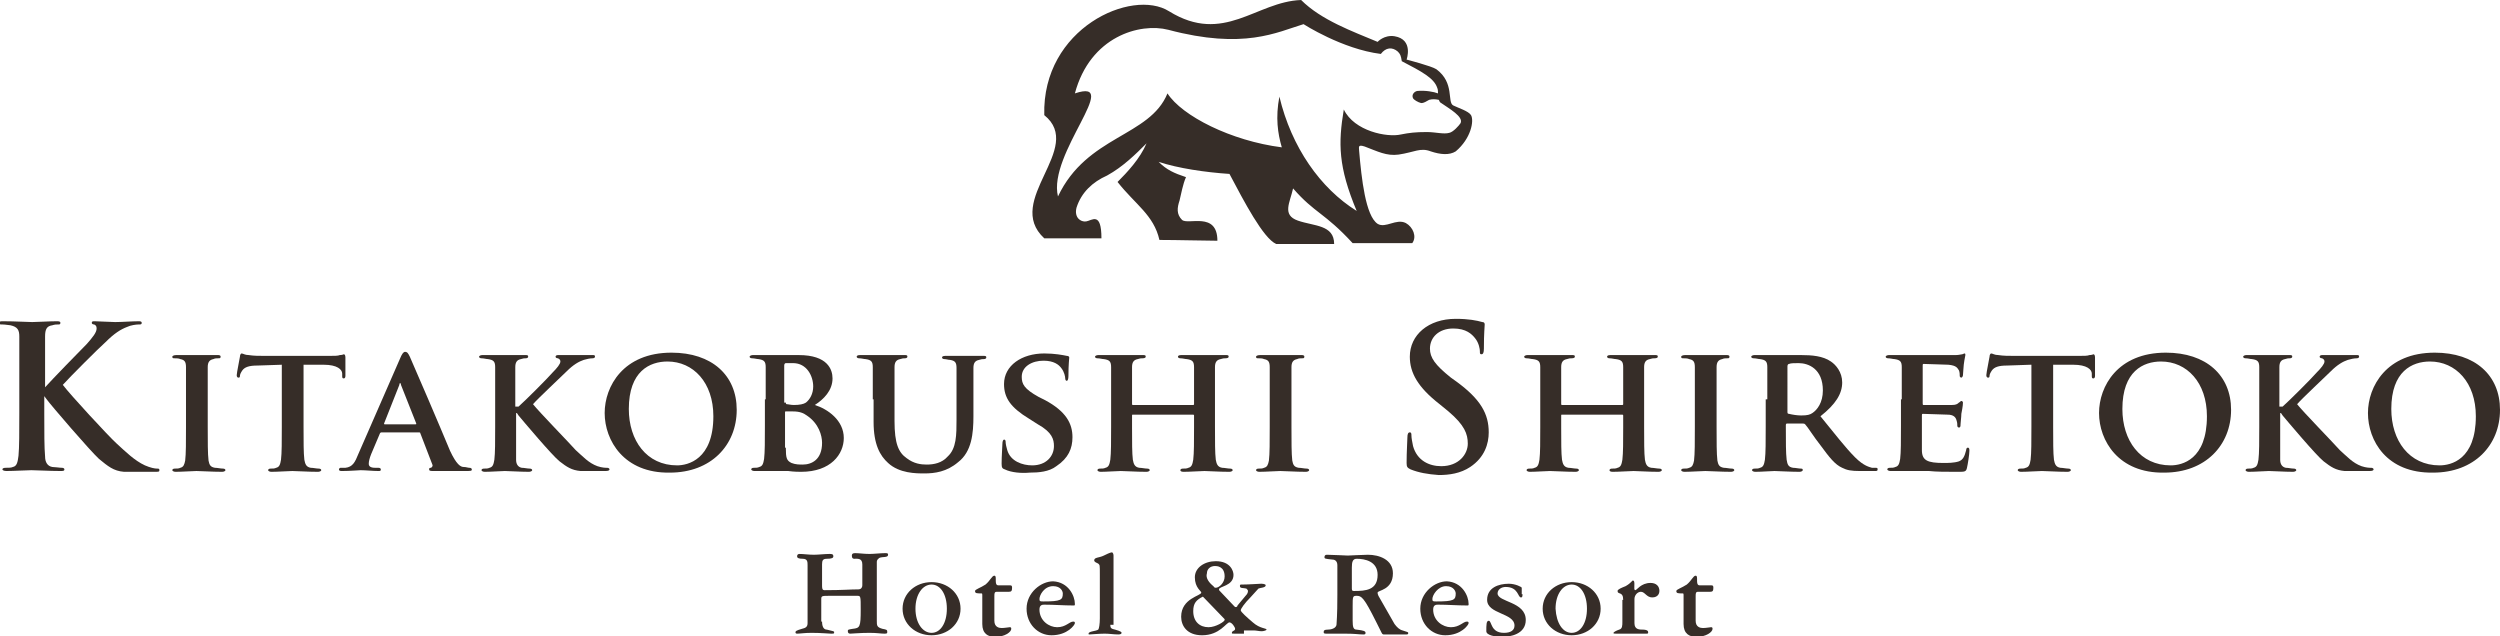 <svg enable-background="new 0 0 310.5 79" viewBox="0 0 310.5 79" xmlns="http://www.w3.org/2000/svg"><g fill="#362d28"><path d="m5.5 48.1h.1c.8-.9 4.4-4.6 5.2-5.4.7-.8 1.2-1.4 1.2-1.9 0-.3-.1-.4-.3-.5-.2 0-.3-.1-.3-.2 0-.2.1-.2.4-.2.5 0 1.9.1 2.5.1.8 0 2.1-.1 2.9-.1.2 0 .4 0 .4.2s-.1.2-.4.2-1 .1-1.4.3c-.8.3-1.6.8-2.7 1.9-.8.7-4.5 4.4-5.3 5.3.9 1.2 5.7 6.4 6.7 7.3 1.1 1 2.2 2.1 3.5 2.7.7.3 1.2.4 1.5.4.2 0 .3 0 .3.2s-.1.2-.6.2h-2.1c-.7 0-1.2 0-1.7 0-1.3-.1-2-.7-3.1-1.6-1.1-1-6-6.7-6.5-7.4l-.3-.4v2.2c0 2.3 0 4.2.1 5.3 0 .7.3 1.2.9 1.3.3 0 .9.1 1.2.1.2 0 .3.1.3.2 0 .2-.2.2-.5.2-1.4 0-2.9-.1-3.6-.1-.6 0-2.1.1-3.1.1-.3 0-.5-.1-.5-.2s.1-.2.4-.2c.4 0 .7 0 .9-.1.5-.1.6-.6.7-1.4.1-1 .1-3 .1-5.3v-4.3c0-3.8 0-4.4 0-5.2s-.2-1.2-1.1-1.4c-.2 0-.6-.1-1-.1-.3 0-.4 0-.4-.2s.2-.2.5-.2c1.5 0 3 .1 3.6.1s2.1-.1 3-.1c.3 0 .5 0 .5.2s-.1.2-.3.2-.4 0-.7.1c-.7.1-.9.5-.9 1.4v5.2 1.1z"/><path d="m23.1 49.6c0-2.9 0-3.4 0-4 0-.7-.2-.9-.7-1-.2-.1-.5-.1-.7-.1s-.3 0-.3-.2c0-.1.2-.2.5-.2h2.6 2.5c.2 0 .4 0 .4.2s-.1.2-.3.2-.4 0-.6.1c-.5.1-.7.4-.7 1v4 3.4c0 1.8 0 3.4.1 4.2.1.5.2.8.8.9.3 0 .7.1 1 .1.2 0 .3.1.3.2s-.2.2-.4.2c-1.3 0-2.6-.1-3.2-.1-.4 0-1.8.1-2.6.1-.2 0-.4-.1-.4-.2s.1-.2.3-.2c.3 0 .5 0 .7-.1.4-.1.5-.4.6-.9.1-.8.1-2.3.1-4.2z"/><path d="m35 45.3-3 .1c-1.1 0-1.6.2-1.9.6-.2.3-.3.5-.3.7s-.1.2-.2.2-.2-.1-.2-.3c0-.3.4-2.2.4-2.3 0-.2.1-.4.2-.4.2 0 .4.2.9.2.6.1 1.3.1 2 .1h8c.6 0 1.1 0 1.3-.1.3 0 .5-.1.5-.1.1 0 .2.1.2.4v2.3c0 .2-.1.3-.2.3-.2 0-.2-.1-.2-.4v-.2c0-.5-.6-1.1-2.3-1.1h-2.5v7.7c0 1.8 0 3.3.1 4.1.1.5.2.9.8 1 .3 0 .7.1 1 .1.2 0 .3.1.3.2s-.2.2-.4.2c-1.3 0-2.6-.1-3.2-.1-.4 0-1.8.1-2.6.1-.2 0-.4-.1-.4-.2s.1-.2.3-.2c.3 0 .5 0 .7-.1.4-.1.5-.4.6-1 .1-.8.1-2.3.1-4.1z"/><path d="m47.4 53.7c-.1 0-.1 0-.2.1l-1.1 2.6c-.2.5-.3.9-.3 1.2s.2.5.8.5h.4c.2 0 .3.1.3.2 0 .2-.1.2-.3.2-.7 0-1.6-.1-2.2-.1-.2 0-1.3.1-2.3.1-.2 0-.4 0-.4-.2 0-.1.1-.2.2-.2h.6c.9-.1 1.2-.7 1.6-1.7l5.2-11.9c.2-.5.4-.8.6-.8.3 0 .4.2.6.6.5 1.1 3.8 8.8 5 11.7.8 1.7 1.3 2 1.7 2 .3 0 .5.1.7.1s.3.1.3.2c0 .2-.1.2-.9.2-.7 0-2.1 0-3.8 0-.4 0-.6 0-.6-.2 0-.1 0-.2.2-.2.1 0 .3-.2.2-.4l-1.5-3.9c0-.1-.1-.1-.2-.1zm4.2-1c.1 0 .1 0 .1-.1l-1.9-4.8c0-.1 0-.2-.1-.2s-.1.1-.1.2l-1.9 4.8c0 .1 0 .1.1.1z"/><path d="m64.4 50.5c.8-.7 3.6-3.5 4.2-4.2.6-.6 1-1.1 1-1.4 0-.2-.1-.3-.3-.4-.2 0-.3-.1-.3-.2s.1-.2.3-.2h2 2.3c.2 0 .3 0 .3.2 0 .1-.1.2-.3.2-.3 0-.8.1-1.1.2-.6.2-1.3.6-2.1 1.4-.6.6-3.6 3.4-4.2 4.1.7.9 4.6 4.9 5.3 5.7.9.8 1.6 1.6 2.7 2 .6.2 1 .2 1.2.2s.3.1.3.2-.1.2-.5.2h-1.7c-.6 0-.9 0-1.4 0-1.1-.1-1.7-.5-2.6-1.2s-4.6-5.1-5.1-5.7l-.2-.3h-.1v1.7 4.1c0 .5.2.9.7 1 .3 0 .7.1 1 .1.2 0 .3.1.3.2s-.2.2-.4.2c-1.1 0-2.5-.1-3-.1-.4 0-1.7.1-2.5.1-.2 0-.4-.1-.4-.2s.1-.2.3-.2c.3 0 .5 0 .7-.1.4-.1.5-.4.6-1 .1-.8.1-2.3.1-4.1v-3.4c0-2.9 0-3.4 0-4 0-.7-.2-.9-.9-1-.2 0-.5-.1-.8-.1-.2 0-.3-.1-.3-.2s.2-.2.4-.2h2.8 2.5c.3 0 .4 0 .4.2 0 .1-.1.2-.3.2s-.3 0-.6.1c-.5.1-.7.4-.7 1v4 .9z"/><path d="m75.1 51.3c0-3.3 2.3-7.5 8.3-7.5 5 0 8.1 2.8 8.1 7.1 0 4.4-3.2 7.8-8.3 7.8-5.7.1-8.1-4-8.1-7.4m13.5.4c0-4.2-2.5-6.8-5.7-6.8-2.2 0-4.8 1.2-4.8 5.9 0 3.9 2.2 7 6 7 1.3 0 4.5-.7 4.5-6.1"/><path d="m95.1 49.6c0-2.9 0-3.4 0-4 0-.7-.2-.9-.9-1-.2 0-.5-.1-.8-.1-.2 0-.3-.1-.3-.2s.2-.2.4-.2h2.7 3c3.6 0 4.2 1.8 4.2 2.9 0 1.5-1.1 2.6-2.2 3.3 1.6.5 3.6 1.9 3.6 4.1 0 2-1.6 4.2-5.3 4.2-.2 0-.9 0-1.6-.1-.7 0-1.4 0-1.7 0-.2 0-.7 0-1.1 0-.5 0-1 0-1.4 0-.2 0-.4-.1-.4-.2s.1-.2.3-.2c.3 0 .5 0 .7-.1.4-.1.5-.4.6-1 .1-.8.1-2.3.1-4.1v-3.3zm2.5.4c0 .2.1.2.1.2.2 0 .5.1.9.1.7 0 1.2-.1 1.5-.3.5-.4.9-1.1.9-2 0-1.3-.8-2.9-2.5-2.9-.3 0-.7 0-.9 0-.1 0-.2.1-.2.3v4.6zm0 5.6c0 1.3.1 1.6.7 1.9.5.2 1 .2 1.4.2 1.1 0 2.4-.6 2.4-2.7 0-.9-.4-2.4-1.9-3.4-.4-.3-.9-.5-1.7-.5h-.9c-.1 0-.1 0-.1.1v4.4z"/><path d="m108.4 49.6c0-2.9 0-3.4 0-4 0-.7-.2-.9-.9-1-.2 0-.5-.1-.8-.1-.2 0-.3-.1-.3-.2s.1-.2.4-.2h3 2.5c.3 0 .4 0 .4.2 0 .1-.1.2-.3.2s-.3 0-.6.1c-.5.1-.7.4-.7 1v4 2.7c0 2.8.5 3.9 1.5 4.6.9.7 1.8.8 2.5.8.9 0 1.9-.2 2.6-1 1.1-1 1.1-2.7 1.1-4.6v-2.4c0-2.9 0-3.4 0-4 0-.7-.2-.9-.8-1-.2 0-.5-.1-.7-.1s-.3-.1-.3-.2.1-.2.4-.2h2.4 2.3c.3 0 .4 0 .4.2 0 .1-.1.2-.3.2s-.3 0-.6.1c-.5.1-.7.4-.7 1v4 2c0 2.1-.2 4.4-1.9 5.7-1.4 1.2-2.9 1.4-4.2 1.4-1 0-3.1 0-4.5-1.3-1-.9-1.8-2.3-1.8-5.1v-2.8z"/><path d="m124.8 58.3c-.3-.1-.4-.2-.4-.7 0-1 .1-2.2.1-2.5s.1-.5.2-.5c.2 0 .2.2.2.3 0 .2.1.7.2 1 .4 1.4 1.9 1.9 3.1 1.9 1.7 0 2.7-1.1 2.7-2.4 0-.8-.2-1.7-2-2.7l-1.1-.7c-2.3-1.4-3.1-2.6-3.1-4.3 0-2.3 2.2-3.8 5-3.8 1.3 0 2.3.2 2.8.3.2 0 .3.1.3.2 0 .2-.1.8-.1 2.3 0 .4-.1.6-.2.6s-.2-.1-.2-.3-.1-.8-.5-1.3c-.3-.4-.9-.9-2.2-.9-1.4 0-2.7.7-2.7 2 0 .9.3 1.5 2.1 2.5l.8.4c2.6 1.4 3.4 2.9 3.4 4.6 0 1.4-.5 2.6-2 3.6-.9.7-2.2.8-3.3.8-1 .1-2.3 0-3.1-.4"/><path d="m148.2 50.3s.1 0 .1-.1v-.4c0-2.9 0-3.6 0-4.2 0-.7-.2-.9-.9-1-.2 0-.5-.1-.8-.1-.2 0-.3-.1-.3-.2s.1-.2.4-.2h3 2.5c.3 0 .4 0 .4.2 0 .1-.1.2-.4.2-.2 0-.3 0-.6.1-.5.1-.7.4-.7 1v4 3.4c0 1.8 0 3.3.1 4.1.1.5.2.9.8 1 .3 0 .7.1 1 .1.2 0 .3.1.3.2s-.2.2-.4.2c-1.3 0-2.6-.1-3.1-.1-.4 0-1.8.1-2.6.1-.3 0-.4-.1-.4-.2s.1-.2.3-.2c.3 0 .5 0 .7-.1.4-.1.5-.4.6-1 .1-.8.1-2.3.1-4v-1.5c0-.1-.1-.1-.1-.1h-7.5c-.1 0-.1 0-.1.1v1.5c0 1.8 0 3.2.1 4 .1.5.2.9.8 1 .3 0 .7.1 1 .1.2 0 .3.1.3.2s-.2.2-.4.2c-1.3 0-2.6-.1-3.2-.1-.4 0-1.8.1-2.5.1-.2 0-.4-.1-.4-.2s.1-.2.3-.2c.3 0 .5 0 .7-.1.4-.1.5-.4.6-1 .1-.8.1-2.3.1-4.1v-3.4c0-2.9 0-3.4 0-4 0-.7-.2-.9-.9-1-.2 0-.5-.1-.8-.1-.2 0-.3-.1-.3-.2s.2-.2.4-.2h2.9 2.6c.3 0 .4 0 .4.2 0 .1-.1.2-.4.2-.2 0-.3 0-.6.1-.5.1-.7.4-.7 1v4.2.4c0 .1.1.1.1.1z"/><path d="m157.7 49.6c0-2.9 0-3.4 0-4 0-.7-.2-.9-.7-1-.2-.1-.5-.1-.7-.1s-.3 0-.3-.2c0-.1.2-.2.5-.2h2.6 2.5c.2 0 .4 0 .4.2s-.1.2-.3.2-.4 0-.6.1c-.5.1-.7.4-.7 1v4 3.4c0 1.8 0 3.4.1 4.2.1.5.2.8.8.9.3 0 .7.1 1 .1.2 0 .3.1.3.2s-.2.2-.4.2c-1.3 0-2.6-.1-3.2-.1-.4 0-1.8.1-2.6.1-.2 0-.4-.1-.4-.2s.1-.2.3-.2c.3 0 .5 0 .7-.1.4-.1.5-.4.6-.9.1-.8.1-2.3.1-4.2z"/><path d="m175.2 58.3c-.4-.2-.5-.3-.5-.8 0-1.4.1-2.8.1-3.2s.1-.6.3-.6.2.2.2.4c0 .3.1.8.2 1.3.5 1.8 2 2.5 3.5 2.5 2.2 0 3.3-1.5 3.3-2.8 0-1.2-.4-2.3-2.4-4l-1.1-.9c-2.7-2.1-3.7-3.9-3.7-5.9 0-2.7 2.3-4.7 5.7-4.7 1.6 0 2.6.2 3.3.4.2 0 .3.1.3.3 0 .3-.1 1-.1 3 0 .5-.1.7-.3.7s-.2-.1-.2-.4c0-.2-.1-1-.6-1.6-.4-.5-1.1-1.2-2.7-1.2-1.8 0-2.9 1.1-2.9 2.5 0 1.1.6 2 2.6 3.6l.7.5c3 2.2 4 4 4 6.3 0 1.4-.5 3.1-2.3 4.3-1.2.8-2.6 1-3.9 1-1.4-.1-2.5-.3-3.5-.7"/><path d="m201.5 50.3s.1 0 .1-.1v-.4c0-2.9 0-3.6 0-4.2 0-.7-.2-.9-.9-1-.2 0-.5-.1-.8-.1-.2 0-.3-.1-.3-.2s.1-.2.4-.2h3 2.5c.3 0 .4 0 .4.2 0 .1-.1.2-.4.2-.2 0-.3 0-.6.1-.5.1-.7.4-.7 1v4 3.4c0 1.8 0 3.3.1 4.1.1.5.2.9.8 1 .3 0 .7.1 1 .1.2 0 .3.1.3.2s-.2.2-.4.2c-1.3 0-2.6-.1-3.1-.1-.4 0-1.8.1-2.6.1-.3 0-.4-.1-.4-.2s.1-.2.3-.2c.3 0 .5 0 .7-.1.4-.1.5-.4.6-1 .1-.8.1-2.3.1-4v-1.5c0-.1-.1-.1-.1-.1h-7.5c-.1 0-.1 0-.1.1v1.5c0 1.8 0 3.2.1 4 .1.5.2.9.8 1 .3 0 .7.1 1 .1.2 0 .3.1.3.2s-.2.2-.4.2c-1.3 0-2.6-.1-3.2-.1-.4 0-1.8.1-2.5.1-.2 0-.4-.1-.4-.2s.1-.2.3-.2c.3 0 .5 0 .7-.1.4-.1.5-.4.6-1 .1-.8.1-2.3.1-4.1v-3.4c0-2.9 0-3.4 0-4 0-.7-.2-.9-.9-1-.2 0-.5-.1-.8-.1-.2 0-.3-.1-.3-.2s.2-.2.4-.2h2.9 2.6c.3 0 .4 0 .4.2 0 .1-.1.2-.4.2-.2 0-.3 0-.6.1-.5.1-.7.4-.7 1v4.2.4c0 .1.1.1.1.1z"/><path d="m210.5 49.6c0-2.9 0-3.4 0-4 0-.7-.2-.9-.7-1-.2-.1-.5-.1-.7-.1s-.3 0-.3-.2c0-.1.2-.2.5-.2h2.6 2.5c.2 0 .4 0 .4.2s-.1.2-.3.2-.4 0-.6.1c-.5.1-.7.4-.7 1v4 3.4c0 1.8 0 3.4.1 4.2.1.5.2.8.8.9.3 0 .7.1 1 .1.2 0 .3.1.3.2s-.2.2-.4.2c-1.3 0-2.6-.1-3.2-.1-.4 0-1.8.1-2.6.1-.2 0-.4-.1-.4-.2s.1-.2.3-.2c.3 0 .5 0 .7-.1.4-.1.5-.4.6-.9.1-.8.1-2.3.1-4.2z"/><path d="m219.5 49.6c0-2.9 0-3.4 0-4 0-.7-.2-.9-.9-1-.2 0-.5-.1-.8-.1-.2 0-.3-.1-.3-.2s.2-.2.4-.2h2.7 3.1c1.3 0 2.7.1 3.7.8.6.4 1.4 1.3 1.4 2.6 0 1.4-.8 2.7-2.7 4.2 1.8 2.2 3.1 3.9 4.3 5.1 1.1 1.1 1.8 1.2 2.1 1.3h.5c.2 0 .2.1.2.2 0 .2-.1.2-.4.2h-1.8c-1.1 0-1.6-.1-2.2-.4-.9-.4-1.6-1.3-2.7-2.8-.8-1-1.6-2.3-1.9-2.6-.1-.1-.2-.1-.4-.1h-1.8c-.1 0-.2 0-.2.2v.2c0 1.8 0 3.3.1 4.1.1.6.2.9.8 1 .3 0 .7.1 1 .1.2 0 .2.1.2.2s-.2.2-.4.2c-1.1 0-2.8-.1-3.1-.1-.4 0-1.6.1-2.4.1-.2 0-.4-.1-.4-.2s.1-.2.3-.2c.3 0 .5 0 .7-.1.4-.1.5-.4.6-1 .1-.8.1-2.3.1-4.1v-3.4zm2.5 1.5c0 .2 0 .3.2.3.4.1 1 .2 1.5.2.8 0 1.1-.1 1.4-.3.6-.4 1.3-1.3 1.3-2.8 0-2.7-1.8-3.4-3-3.4-.5 0-1 0-1.2.1-.1 0-.2.1-.2.3z"/><path d="m236.2 49.6c0-2.9 0-3.4 0-4 0-.7-.2-.9-.9-1-.2 0-.5-.1-.8-.1-.2 0-.3-.1-.3-.2s.2-.2.4-.2h2.9 5.4c.4 0 .7-.1.8-.1s.2-.1.3-.1.1.1.1.2-.1.4-.2 1.2c0 .2-.1 1-.1 1.3 0 .1-.1.3-.2.3s-.2-.1-.2-.2 0-.5-.1-.7c-.2-.3-.3-.6-1.3-.7-.3 0-2.7-.1-3.1-.1-.1 0-.1.1-.1.2v4.7c0 .1 0 .2.1.2h3.5c.5 0 .7-.1.9-.3.2-.1.2-.2.3-.2s.2.1.2.2 0 .4-.2 1.4c0 .4-.1 1.1-.1 1.3s0 .4-.2.4c-.1 0-.2-.1-.2-.2 0-.2 0-.4-.1-.7-.1-.4-.4-.7-1.1-.7-.4 0-2.6-.1-3.1-.1-.1 0-.1.1-.1.2v1.5 2.8c0 1.3.7 1.6 2.7 1.6.5 0 1.3 0 1.9-.2.5-.2.7-.6.9-1.4 0-.2.1-.3.2-.3.2 0 .2.2.2.4 0 .4-.2 1.7-.3 2.1-.1.5-.3.5-1.1.5-1.5 0-2.7 0-3.6-.1-1 0-1.7 0-2.3 0-.2 0-.7 0-1.1 0-.5 0-1 0-1.4 0-.2 0-.4-.1-.4-.2s.1-.2.3-.2c.3 0 .5 0 .7-.1.4-.1.5-.4.6-1 .1-.8.1-2.3.1-4.1v-3.3z"/><path d="m252.2 45.3-2.9.1c-1.1 0-1.6.2-1.9.6-.2.3-.3.5-.3.7s-.1.2-.2.2-.2-.1-.2-.3c0-.3.4-2.2.4-2.3 0-.2.1-.4.2-.4.2 0 .4.2.9.2.6.1 1.3.1 2 .1h8c.6 0 1.1 0 1.3-.1.3 0 .5-.1.5-.1.1 0 .2.1.2.4v2.3c0 .2-.1.3-.2.3-.2 0-.2-.1-.2-.4v-.2c0-.5-.6-1.1-2.3-1.1h-2.5v7.7c0 1.8 0 3.3.1 4.1.1.5.2.9.8 1 .3 0 .7.1 1 .1.2 0 .3.1.3.2s-.2.2-.4.2c-1.3 0-2.6-.1-3.2-.1-.4 0-1.8.1-2.6.1-.2 0-.4-.1-.4-.2s.1-.2.3-.2c.3 0 .5 0 .7-.1.4-.1.5-.4.6-1 .1-.8.1-2.3.1-4.1v-7.7z"/><path d="m260.7 51.3c0-3.3 2.3-7.5 8.3-7.5 5 0 8.1 2.8 8.1 7.1 0 4.4-3.2 7.8-8.3 7.8-5.7.1-8.1-4-8.1-7.4m13.4.4c0-4.2-2.5-6.8-5.7-6.8-2.2 0-4.8 1.2-4.8 5.9 0 3.9 2.2 7 6 7 1.4 0 4.5-.7 4.5-6.1"/><path d="m283.5 50.5c.8-.7 3.6-3.5 4.2-4.2.6-.6 1-1.1 1-1.4 0-.2-.1-.3-.3-.4-.2 0-.3-.1-.3-.2s.1-.2.3-.2h2 2.3c.2 0 .3 0 .3.2 0 .1-.1.2-.3.2-.3 0-.8.1-1.1.2-.6.2-1.3.6-2.1 1.4-.6.6-3.6 3.4-4.2 4.1.7.9 4.6 4.9 5.3 5.7.9.8 1.6 1.6 2.7 2 .6.2 1 .2 1.2.2s.3.1.3.2-.1.2-.5.2h-1.7c-.6 0-.9 0-1.4 0-1.1-.1-1.7-.5-2.6-1.2s-4.6-5.1-5.1-5.7l-.2-.3h-.1v1.7 4.1c0 .5.2.9.7 1 .3 0 .7.1 1 .1.2 0 .3.1.3.2s-.2.2-.4.2c-1.1 0-2.5-.1-3-.1-.4 0-1.7.1-2.5.1-.2 0-.4-.1-.4-.2s.1-.2.3-.2c.3 0 .5 0 .7-.1.4-.1.5-.4.6-1 .1-.8.1-2.3.1-4.1v-3.4c0-2.9 0-3.4 0-4 0-.7-.2-.9-.9-1-.2 0-.5-.1-.8-.1-.2 0-.3-.1-.3-.2s.2-.2.4-.2h2.8 2.5c.3 0 .4 0 .4.2 0 .1-.1.2-.3.2s-.3 0-.6.1c-.5.1-.7.4-.7 1v4 .9z"/><path d="m294.1 51.3c0-3.3 2.3-7.5 8.3-7.5 5 0 8.1 2.8 8.1 7.1 0 4.4-3.2 7.8-8.3 7.8-5.8.1-8.1-4-8.1-7.4m13.4.4c0-4.2-2.5-6.8-5.7-6.8-2.2 0-4.8 1.2-4.8 5.9 0 3.9 2.2 7 6 7 1.4 0 4.5-.7 4.5-6.1"/><path d="m102.1 77.2c0 .9.4 1 .6 1 .8.2.9.2.9.3 0 .2 0 .2-.4.2-.3 0-1.2-.1-2.4-.1-.9 0-1.4.1-1.8.1-.2 0-.2-.1-.2-.2s.1-.2.8-.4c.4-.1.7-.2.7-.7v-7.2c0-.4 0-.8-.6-.8-.5 0-.7-.1-.7-.3s.1-.3.3-.3c.5 0 1.1.1 1.8.1.5 0 1.4-.1 1.9-.1.3 0 .5 0 .5.3 0 .2-.2.3-.8.3-.5 0-.6.2-.6.7v2.7c0 .4.1.5.3.5 2.3 0 3.2-.1 4.2-.1.4 0 .5-.3.5-.5v-2.6c0-.8-.6-.7-1-.7-.2 0-.3-.1-.3-.4 0-.2.1-.3.4-.3.5 0 1.1.1 1.8.1.5 0 1.4-.1 1.9-.1.3 0 .4 0 .4.2 0 .4-.7.2-1.1.4-.1.1-.3.2-.3.5v7.3c0 .6 0 .8.7 1 .5.1.6.1.6.4 0 .2-.1.2-.4.2-.4 0-.9-.1-1.8-.1-1.2 0-2.1.1-2.4.1-.2 0-.3-.1-.3-.3s0-.2.6-.3c.9-.1 1-.2 1-2.4 0-1.6 0-1.7-.4-1.7h-3.4c-1 0-1.1 0-1.1.4v2.8z"/><path d="m115.7 72.3c2 0 3.6 1.4 3.6 3.3s-1.6 3.3-3.6 3.3-3.6-1.4-3.6-3.3 1.6-3.3 3.6-3.3m0 6.3c1.1 0 1.9-1.2 1.9-3s-.8-3-1.9-3-2 1.2-2 3 .9 3 2 3"/><path d="m123.5 77.1c0 .8.6.9.9.9.4 0 .9-.1 1-.1s.2 0 .2.2c0 .4-.8 1-2 1-.9 0-1.6-.4-1.6-1.6v-3.6c0-.1 0-.2-.1-.2-.6 0-.8 0-.8-.3 0-.2.7-.4 1.3-.8.6-.5.8-1.1 1.1-1.1.4 0-.1 1.2.5 1.2h1.4c.2 0 .3 0 .3.3 0 .4-.1.5-.4.5h-1.5c-.3 0-.3.2-.3.6z"/><path d="m133.5 75c0 .2 0 .2-.2.2-1.2 0-2.4-.1-3.6-.1-.2 0-.6 0-.6.6 0 1.4 1.2 2.2 2.2 2.2 1.1 0 1.5-.7 2-.7.2 0 .2.1.2.2 0 .2-.9 1.5-2.9 1.5-1.7 0-3.1-1.4-3.1-3.3 0-2 1.8-3.4 3.3-3.4 1.9.1 2.7 1.8 2.7 2.8m-4.4-.6c0 .3.1.3.5.3 2.2 0 2.4-.2 2.4-1 0-.2-.2-.9-1.2-.9-1.1 0-1.7 1.1-1.7 1.6"/><path d="m137.9 77.6c0 .4.1.5.6.6.7.2.8.3.8.4s-.1.2-.4.2c-.6 0-1.1-.1-1.7-.1s-1.8.1-1.9.1-.1 0-.1-.1c0-.3.9-.3 1.2-.5.1-.1.2-.7.2-1.4v-5.4c0-1.3 0-1.2-.2-1.4-.2-.1-.5-.2-.5-.4 0-.4.6-.3 1.2-.6.2-.1.8-.4 1-.4.1 0 .2.2.2.4v8.6z"/><path d="m154.5 78.7c-.5 0-.8 0-1.2 0-.3 0-.3 0-.3-.1 0-.3.4-.2.4-.5 0-.2-.4-.8-.7-.8-.4 0-1.2 1.6-3.4 1.6-1.9 0-2.6-1.2-2.6-2.3 0-2.3 2.5-2.6 2.5-3 0-.2-.8-.6-.8-1.9 0-1.2 1.2-2 2.6-2 1.8 0 2.2 1.2 2.2 1.7 0 1.4-1.8 1.4-1.8 1.8 0 .1 0 .1.1.2l1.8 1.9c.1.1.1.1.2.1s.2-.1.2-.2l1-1.2c.2-.2.3-.4.3-.6 0-.1-.1-.2-.2-.3-.4-.1-.8 0-.8-.3 0-.2 0-.2.3-.2.8 0 2.1-.1 2.3-.1.1 0 .6 0 .6.2 0 .3-.7.3-.9.4l-1 1.1c-.7.7-1.2 1.4-1.2 1.6s.8.9 1.5 1.5c.9.8 1.7.7 1.7.9 0 .1-.4.2-.6.2-.3 0-.7-.1-1-.1h-1.2zm-5.1-4.6c-.8.4-1.2.8-1.2 1.8 0 1.3.8 2 1.9 2 .9 0 2-.7 2-.9v-.1zm1.3-1.3c.1.1.1.2.3.2.4 0 1.1-.6 1.1-1.4 0-1.3-1-1.3-1.2-1.3-.6 0-1 .4-1 .9-.2.6.3 1.2.8 1.6"/><path d="m166.1 70.2c0-.5-.3-.7-.6-.7-.9-.1-1-.1-1-.3s.1-.3.3-.3c.7 0 2.3.1 2.6.1s1.8-.1 2.5-.1c1.4 0 3.1.6 3.1 2.3 0 2.1-1.9 2.1-1.9 2.4 0 .1 0 .2.1.4l2 3.5c.3.4.6.7 1 .8.6.2.7.2.7.3s0 .2-.2.2h-2.8c-.1 0-.2 0-.3-.2-.3-.6-.6-1.2-.7-1.4-1.5-3-1.8-3.2-2.4-3.2-.5 0-.5.1-.5 1.3v1.8c0 .8.1 1.1.5 1.1.9.1 1.1.2 1.1.4s-.1.2-.3.2c-.6 0-.9-.1-2.3-.1h-2.2c-.3 0-.4 0-.4-.2s.1-.3.5-.3c.3 0 1.1-.1 1.1-.7 0-.3.1-.8.1-3.6zm1.8 2.9c0 .3.1.3.3.3 1.4 0 2.9-.1 2.9-2 0-1.7-1.6-2-2.6-2-.5 0-.6.4-.6 1.1z"/><path d="m182.4 75c0 .2 0 .2-.2.2-1.2 0-2.4-.1-3.6-.1-.2 0-.6 0-.6.6 0 1.4 1.2 2.2 2.2 2.2 1.1 0 1.5-.7 2-.7.2 0 .2.1.2.2 0 .2-.9 1.5-2.9 1.5-1.7 0-3.1-1.4-3.1-3.3 0-2 1.8-3.4 3.3-3.4 1.9.1 2.7 1.8 2.7 2.8m-4.5-.6c0 .3.1.3.5.3 2.2 0 2.4-.2 2.4-1 0-.2-.2-.9-1.2-.9s-1.7 1.1-1.7 1.6"/><path d="m189.1 73.8c0 .4-.1.4-.2.4-.4 0-.3-1.3-1.9-1.3-.5 0-1 .3-1 .8 0 1.1 3.5 1 3.5 3.3 0 1.8-2 2.1-2.9 2.1s-2-.2-2-.7c0-.8 0-1.3.3-1.3.4 0 .2 1.5 1.9 1.5.8 0 1.3-.3 1.3-.9 0-1.6-3.4-1.4-3.4-3.2 0-1.5 1.4-2 2.7-2 .8 0 1.6.4 1.6.5v.8z"/><path d="m195.2 72.3c2 0 3.6 1.4 3.6 3.3s-1.6 3.3-3.6 3.3-3.6-1.4-3.6-3.3 1.6-3.3 3.6-3.3m0 6.3c1.1 0 1.9-1.2 1.9-3s-.8-3-1.9-3-2 1.2-2 3c.1 1.8.9 3 2 3"/><path d="m201.6 74.5c0-1.1-.7-.6-.7-1.1 0-.2.5-.4 1-.6.7-.4.8-.7.9-.7.4 0 0 1.2.3 1.2.2 0 .7-.9 1.9-.9.7 0 1.1.4 1.1 1 0 .2-.1.8-.9.8-.7 0-.9-.7-1.4-.7-.4 0-.8.4-.8.9v3c0 .8.6.8 1.1.8 0 0 .6 0 .6.3 0 .2 0 .2-.3.2-.4 0-1.1 0-1.8 0-.8 0-1.5 0-1.9 0-.3 0-.3 0-.3-.1s.4-.3.7-.4c.4-.1.4-.5.4-1v-2.7z"/><path d="m210.6 77.1c0 .8.6.9.9.9.4 0 .9-.1 1-.1s.2 0 .2.2c0 .4-.8 1-2 1-.9 0-1.6-.4-1.6-1.6v-3.6c0-.1 0-.2-.1-.2-.6 0-.8 0-.8-.3 0-.2.7-.4 1.3-.8.6-.5.8-1.1 1.1-1.1.4 0-.1 1.2.5 1.2h1.4c.2 0 .3 0 .3.3 0 .4-.1.5-.4.5h-1.5c-.3 0-.3.2-.3.6z"/><path d="m182.7 14.3c-.3-.5-1.6-.9-2.2-1.2-.8-.4.2-2.8-2.1-4.5-.6-.4-3.7-1.2-3.7-1.2s.9-2.5-1.5-2.9c-1.3-.2-2.1.7-2.1.7-3.1-1.3-7-2.7-9.5-5.2-5.6.2-9.6 5.6-16.4 1.4-4.6-2.9-15.8 2.1-15.5 12.9 5.1 4.1-5.1 10.6 0 15.3h7.1c0-3.4-1.2-2.2-1.9-2.1s-1.5-.5-1.2-1.7c.6-1.9 2-3.2 3.8-4 2-1.1 3.6-2.7 4.9-4-.8 1.9-2.4 3.6-3.6 4.8 2.2 2.8 4.5 4.1 5.2 7.2 2.1 0 5.9.1 7.2.1 0-3.7-3.7-1.9-4.4-2.6s-.6-1.5-.3-2.4c.2-.8.4-2 .8-2.9-1.5-.5-2.4-.9-3.4-1.9 2.4.8 5.8 1.3 8.8 1.5 1.8 3.4 4.2 8 5.8 8.7h7.2c0-2.4-2.5-2.2-4.5-2.9s-1-2.2-.6-4c2.7 3.1 3.9 3 7.4 6.8h7.4c.6-.8.1-2-.8-2.5-1.2-.6-2.5.7-3.5.1-1.5-1-2-5.6-2.3-9.1 0-.4-.2-.8.7-.5 1.6.6 2.7 1.2 4.2 1 2-.3 2.7-.9 4-.4 1.2.4 2.3.5 3.1 0 1.9-1.6 2.3-3.8 1.9-4.5zm-1.3 1c-.2.3-.9 1.1-1.4 1.2-.7.2-1.7-.1-2.8-.1-1.4 0-2.2.1-3.2.3-1.7.4-5.8-.4-7.1-3.1-.7 4.2-.7 7.1 1.6 12.6-4.5-2.8-8.1-7.9-9.6-14.2-.5 2.6-.2 4.6.3 6.3-6.3-.8-12.4-3.9-14.2-6.7-2.2 5.4-10 5.2-13.6 12.8-1.3-5.3 8.1-14.8 2.1-12.8 1.9-7.1 8.1-8.8 11.6-7.9 9.4 2.5 13.5.3 16.8-.7 0 0 4.8 3.1 9.6 3.7.6-.8 1.4-.9 2.1-.3.3.3.4.5.5 1.2 2.5 1.3 4 2.1 4.4 3.3.1.2.1.5.1.7-.5-.2-1.6-.4-2.6-.3-.4.1-.7.5-.5.9.1.2.6.5 1 .6.4 0 .6-.2 1-.4.4-.1.7-.1 1.2 0 .1.2.1.3.3.4 1 .7 2.8 1.7 2.4 2.5z"/></g></svg>